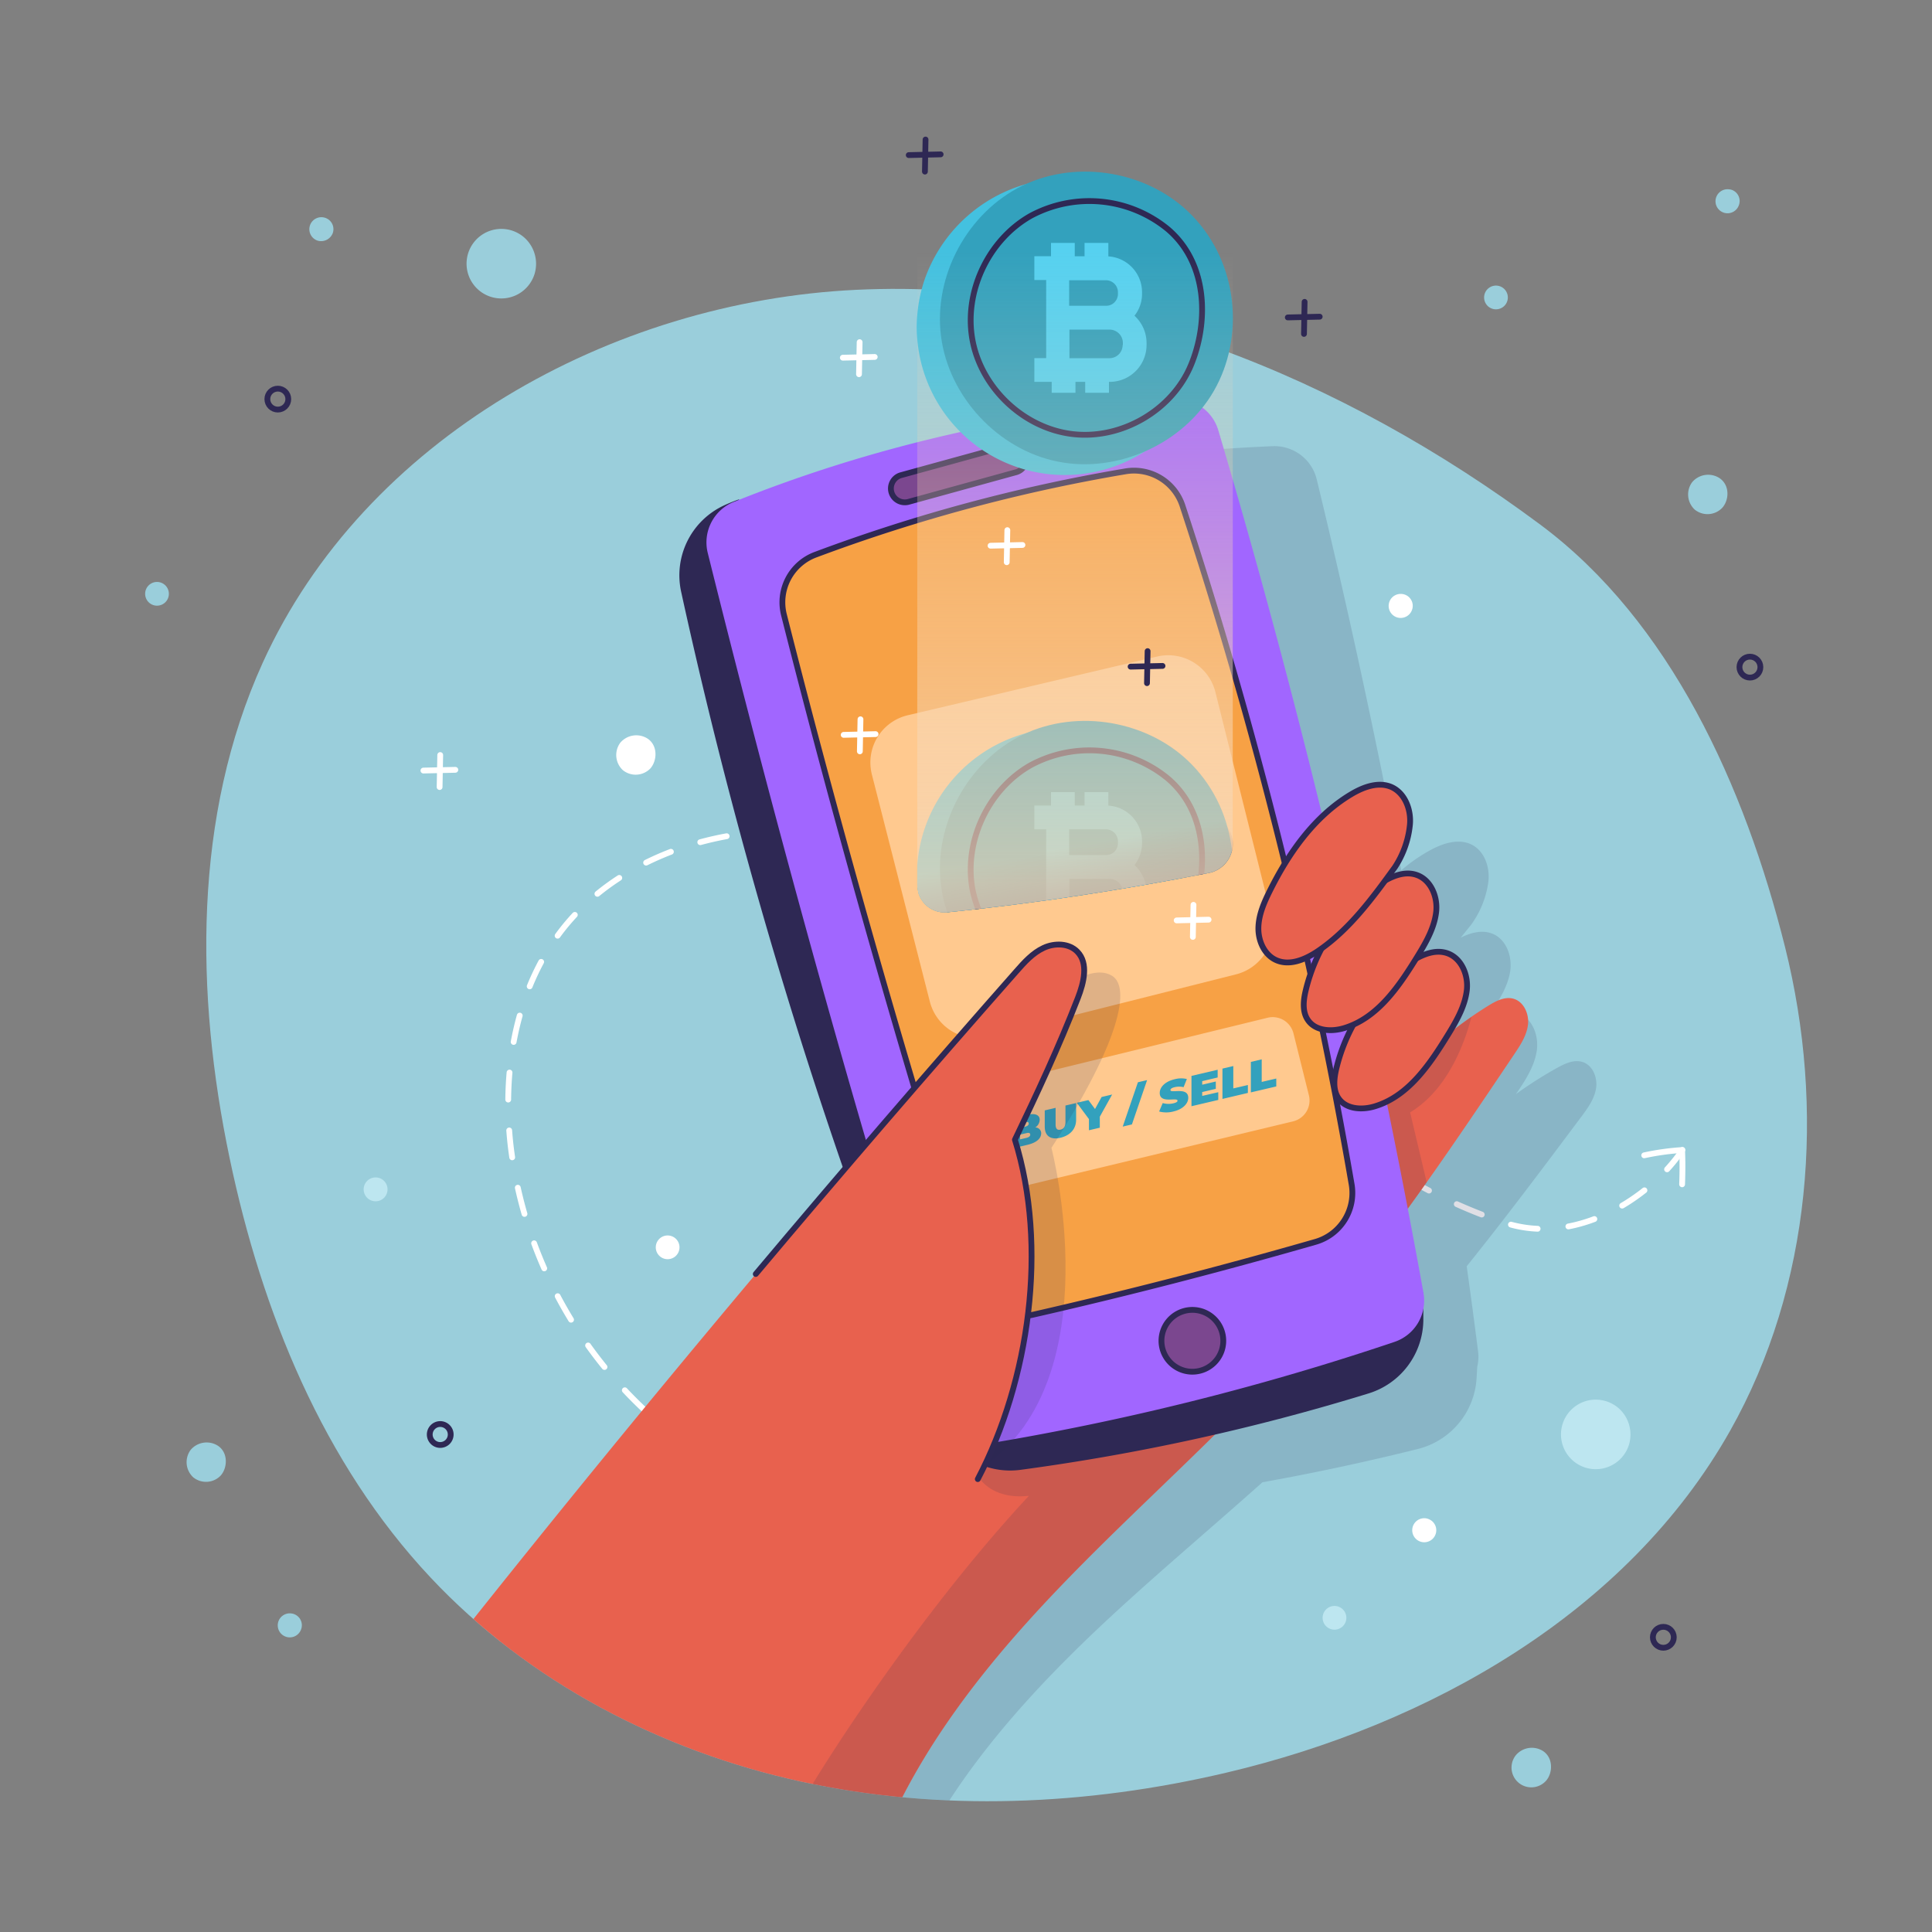 <svg id="图层_1" data-name="图层 1" xmlns="http://www.w3.org/2000/svg" xmlns:xlink="http://www.w3.org/1999/xlink" viewBox="0 0 500 500"><rect x="0" y="0" width="500" height="500" fill="#808080" stroke="none"/><defs><style>.cls-1,.cls-11,.cls-3,.cls-4{fill:none;}.cls-2{fill:#9acedb;}.cls-3,.cls-4{stroke:#fff;}.cls-11,.cls-3,.cls-4{stroke-linecap:round;stroke-linejoin:round;stroke-width:1.5px;}.cls-3{stroke-dasharray:7 8 7 8 7 8;}.cls-5{clip-path:url(#clip-path);}.cls-6,.cls-8{fill:#2e2854;}.cls-18,.cls-6{isolation:isolate;}.cls-6{opacity:0.15;}.cls-7{fill:#e8614e;}.cls-9{fill:#a166ff;}.cls-10{fill:#f7a145;}.cls-11{stroke:#2e2854;}.cls-12{fill:#7b478f;}.cls-13{fill:#ffc98f;}.cls-14{fill:#33a1bd;}.cls-15{fill:#43c1e0;}.cls-16{fill:#56d1f0;}.cls-17{clip-path:url(#clip-path-2);}.cls-18{opacity:0.5;fill:url(#未命名的渐变);}.cls-19{fill:url(#未命名的渐变_2);}.cls-20{fill:#fff;}.cls-21{fill:#bde6f0;}</style><clipPath id="clip-path"><path class="cls-1" d="M398.7,135.83C347.65,97.82,285.26,72,221.68,75S94.33,113.56,68,171.5c-18,39.67-17.5,85.59-8.57,128.24,8.32,39.75,24.18,78.89,52,108.52,25.32,27,59.63,44.86,95.79,52.79s74.06,6.21,110.09-2.27c52.64-12.4,103.87-41.39,130.44-88.49,21.13-37.46,24.66-83.42,14.23-125.15S432.24,160.8,398.7,135.83Z"/></clipPath><clipPath id="clip-path-2"><path class="cls-1" d="M237.39,72.89V229.25h0a7,7,0,0,0,.21,1.44v.14a7.08,7.08,0,0,0,7.6,5.27c22.69-2.3,45.2-5.77,67.53-10.15a7.73,7.73,0,0,0,6.31-7.52V71.27Z"/></clipPath><linearGradient id="未命名的渐变" x1="279.68" y1="268.5" x2="277.44" y2="280.76" gradientTransform="matrix(1, 0, 0, -1, 0, 500)" gradientUnits="userSpaceOnUse"><stop offset="0" stop-color="#2e2854"/><stop offset="1" stop-color="#2e2854" stop-opacity="0"/></linearGradient><linearGradient id="未命名的渐变_2" x1="278.23" y1="271.17" x2="278.23" y2="434.99" gradientTransform="matrix(1, 0, 0, -1, 0, 500)" gradientUnits="userSpaceOnUse"><stop offset="0" stop-color="#f7d7b4" stop-opacity="0.75"/><stop offset="1" stop-color="#f7d7b4" stop-opacity="0"/></linearGradient></defs><g id="BACKGROUND"><path class="cls-2" d="M398.7,135.83C347.65,97.82,285.26,72,221.68,75S94.33,113.56,68,171.5c-18,39.67-17.5,85.59-8.57,128.24,8.32,39.75,24.18,78.89,52,108.52,25.32,27,59.63,44.86,95.79,52.79s74.06,6.21,110.09-2.27c52.64-12.4,103.87-41.39,130.44-88.49,21.13-37.46,24.66-83.42,14.23-125.15S432.24,160.8,398.7,135.83Z"/></g><path class="cls-3" d="M178.23,374.27a112.11,112.11,0,0,1-46-77.14c-2.47-20.42,1.34-42.45,14.6-58.18,10.13-12,25-19.42,40.45-22.39,30.69-5.9,62.48,4.93,89.06,21.38s49.31,38.31,74,57.52a127.72,127.72,0,0,0,39.36,21.08c18.22,5.84,37.34-6.48,45.71-18.94"/><path class="cls-4" d="M425.52,299a66.17,66.17,0,0,1,9.81-1.37c.13,2.95.11,5.92,0,8.87"/><g class="cls-5"><path class="cls-6" d="M409.52,274.83c-2.17-.67-4.45.39-6.44,1.48a105.57,105.57,0,0,0-10.75,6.84l.17-.25c2.36-3.44,4.53-6.88,5.18-10.74s-.91-8.39-4.53-9.88c-2.64-1.09-5.56-.33-8.19,1l.67-1c2.36-3.44,4.53-6.88,5.18-10.74s-.9-8.39-4.52-9.88c-2.66-1.09-5.61-.32-8.25,1l2.69-3.34a24.35,24.35,0,0,0,4.36-10.48c.72-4-.76-8.66-4.43-10.35-3.28-1.51-7.14-.26-10.32,1.43a43.31,43.31,0,0,0-7.69,5.31c-6.51-34.09-13.84-68-21.88-101.16a11.26,11.26,0,0,0-11.41-8.6c-41,1.76-77.84,8.25-113.33,20.31l-.08-.11c-1.43.43-2.84.92-4.23,1.49a20,20,0,0,0-11.87,21.76,1328.43,1328.43,0,0,0,34.45,151.5q-12.11,12.79-24.11,25.67-41.37,44.43-81.48,90c-40.11,45.57,23.09,23.82,51.51,36.35a314.18,314.18,0,0,0,56.92,18.3c12.05-23.8,30.39-43.83,49.93-62,12.94-12,26.49-23.37,39.65-35.13Q346.86,380,366.93,375a20.1,20.1,0,0,0,15.2-18.18c.06-1,.12-2,.18-3.11a11.21,11.21,0,0,0,.21-4q-1.39-11-2.94-22c10.15-12.62,19.87-25.61,29.57-38.57,1.69-2.26,3.44-4.64,3.9-7.42S412.22,275.65,409.52,274.83Z"/><path class="cls-7" d="M354.66,288.89a106.06,106.06,0,0,1,30.56-28.64c1.93-1.19,4.16-2.36,6.35-1.81,2.74.69,4.19,3.92,3.87,6.72s-1.94,5.26-3.51,7.61c-18.33,27.27-36.75,54.66-58.78,79.05-17.88,19.79-38,37.44-56.59,56.56s-35.89,40.06-46.73,64.43a314.67,314.67,0,0,1-57.78-15.39c-29-11.08-53.28-33.7-53.28-33.7q37.76-47.54,76.82-94l141.82-95.57Z"/><path class="cls-6" d="M296.67,360.36a118,118,0,0,0-12,9l-31.39,5.32v7.59s3.2,5.85,12.79,4.86h.2C240.39,414.91,216,451.56,206.54,468c13.69,3.35,23.29,4.79,23.29,4.79,10.84-24.37,28.13-45.31,46.73-64.43s38.71-36.77,56.59-56.56c6.79-7.53,13.24-15.34,19.46-23.34l2-15.34h0C354.16,313.65,339.19,332.67,296.67,360.36Z"/><path class="cls-6" d="M369.23,306l-4.29-18.12c9.85-5.94,14.19-18.18,15.87-24.7a105.92,105.92,0,0,0-26.15,25.75l-3-9.38L340.19,290.6l14.39,22.52h0L359,320Q364.21,313.07,369.23,306Z"/></g><path class="cls-8" d="M191.21,129.25a41.53,41.53,0,0,0-4.15,1.7,19.93,19.93,0,0,0-10.75,22.33,1321.26,1321.26,0,0,0,66.58,214.8,20,20,0,0,0,21.17,12.32,557.77,557.77,0,0,0,90.05-19.76,20.08,20.08,0,0,0,14.25-18.92v-7.08Z"/><path class="cls-9" d="M315.29,111.34a2089.9,2089.9,0,0,1,53.11,223.3,11.28,11.28,0,0,1-7.47,12.63,676.65,676.65,0,0,1-102.72,25.91,11.3,11.3,0,0,1-12.72-7.7c-23.24-73.57-43.83-148-62.33-222.4a11.3,11.3,0,0,1,6.8-13.21c35.23-14.15,72.15-22.66,113.5-26.53A11.26,11.26,0,0,1,315.29,111.34Z"/><path class="cls-10" d="M306,130.81A1231.78,1231.78,0,0,1,349.8,306.5a13.17,13.17,0,0,1-9.37,14.9c-24.36,7-48.64,13.27-73.06,18.84a13.17,13.17,0,0,1-15.49-8.86c-18.13-57.67-34.67-115.64-49-172.29A13.15,13.15,0,0,1,211,143.57,435.36,435.36,0,0,1,291.18,122,13.21,13.21,0,0,1,306,130.81Z"/><path class="cls-11" d="M306,130.81A1231.78,1231.78,0,0,1,349.8,306.5a13.17,13.17,0,0,1-9.37,14.9c-24.36,7-48.64,13.27-73.06,18.84a13.17,13.17,0,0,1-15.49-8.86c-18.13-57.67-34.67-115.64-49-172.29A13.15,13.15,0,0,1,211,143.57,435.36,435.36,0,0,1,291.18,122,13.21,13.21,0,0,1,306,130.81Z"/><path class="cls-12" d="M313.73,340.87a8,8,0,1,0,.86.84A7.59,7.59,0,0,0,313.73,340.87Z"/><path class="cls-11" d="M313.73,340.87a8,8,0,1,0,.86.84A7.59,7.59,0,0,0,313.73,340.87Z"/><path class="cls-12" d="M234.09,130a3.58,3.58,0,0,1-1-7l28.08-7.72a3.58,3.58,0,0,1,1.9,6.9L235,129.91A3.47,3.47,0,0,1,234.09,130Z"/><path class="cls-11" d="M234.09,130a3.58,3.58,0,0,1-1-7l28.08-7.72a3.58,3.58,0,0,1,1.9,6.9L235,129.91A3.47,3.47,0,0,1,234.09,130Z"/><path class="cls-12" d="M286.18,118a3.56,3.56,0,0,1-3.56-2.69,3.5,3.5,0,0,1,0-1.76,3.54,3.54,0,0,1,3-2.8,3.65,3.65,0,0,1,4.27,2.63,3.74,3.74,0,0,1,0,1.76,3.54,3.54,0,0,1-3,2.81A5.65,5.65,0,0,1,286.18,118Z"/><path class="cls-11" d="M286.18,118a3.56,3.56,0,0,1-3.56-2.69,3.5,3.5,0,0,1,0-1.76,3.54,3.54,0,0,1,3-2.8,3.65,3.65,0,0,1,4.27,2.63,3.74,3.74,0,0,1,0,1.76,3.54,3.54,0,0,1-3,2.81A5.65,5.65,0,0,1,286.18,118Z"/><path class="cls-13" d="M225.64,200.44l15,58.77a12.57,12.57,0,0,0,15.25,9.08l64-16.13A12.56,12.56,0,0,0,329,236.93L314.54,179.1a12.58,12.58,0,0,0-15.08-9.19L234.94,185.1a12.56,12.56,0,0,0-9.35,15.12A1.74,1.74,0,0,0,225.64,200.44Z"/><path class="cls-13" d="M249.16,288.37l3.92,15.78a5.54,5.54,0,0,0,6.67,4.05l74.91-18a5.55,5.55,0,0,0,4.09-6.7v0l-4-16.06a5.54,5.54,0,0,0-6.69-4.05l-74.83,18.29a5.53,5.53,0,0,0-4.07,6.68Z"/><path class="cls-14" d="M269.46,293.27c0,1.37-1.22,2.45-3.52,3l-4.69,1.1v-7.84l4.45-1c2.3-.54,3.37.07,3.37,1.26a2.43,2.43,0,0,1-1.15,2,1.5,1.5,0,0,1,1.54,1.46ZM264,290.72v1.17l1.31-.31c.63-.15.92-.42.92-.8s-.29-.52-.92-.37Zm2.62,2.92c0-.41-.31-.55-.93-.4l-1.69.39v1.24l1.69-.4c.63-.15.94-.47.94-.83Zm3.76-1.95v-4.32l2.81-.66V291c0,1.2.48,1.53,1.27,1.35s1.28-.75,1.28-2v-4.24l2.76-.64v4.31c0,2.36-1.5,4.06-4.06,4.67s-4.05-.5-4.05-2.81ZM284.63,289v2.85l-2.81.66v-2.89l-3.14-4.22,3-.7,1.71,2.31,1.71-3.11,2.72-.64Zm9.86-8.91,2.38-.56L292.94,291l-2.38.56Zm5.51,7.52.91-2.14a5.45,5.45,0,0,0,2.75.07c.8-.19,1.08-.41,1.08-.68,0-1-4.6.89-4.6-2,0-1.46,1.29-2.95,3.88-3.56a6.42,6.42,0,0,1,3.14-.05l-.85,2.11a5.05,5.05,0,0,0-2.32,0c-.82.2-1.08.48-1.08.75,0,.94,4.61-.92,4.61,2,0,1.43-1.3,2.95-3.88,3.55a7.24,7.24,0,0,1-3.64,0Zm15.29-4.95v2l-6.94,1.63v-7.85l6.78-1.59v2l-4,.95v.92l3.52-.83v1.9l-3.52.83v1Zm1.08-6.11,2.81-.66v5.79l3.77-.88v2.05l-6.58,1.55Zm7.35-1.73,2.81-.66V280l3.77-.88v2.05l-6.58,1.54Z"/><path class="cls-15" d="M269.55,46.73a39.13,39.13,0,0,0-30.22,25.5,38.29,38.29,0,0,0,72.45,24.82A39.59,39.59,0,0,0,313,92.63Z"/><path class="cls-14" d="M308.43,55.69C297.4,44.38,279,41.12,264.72,48s-23.18,23.33-21.19,39,14.76,29.38,30.26,32.47,32.55-4.67,40.4-18.38S320.63,68.22,308.43,55.69Z"/><path class="cls-11" d="M302.17,59.25a32,32,0,0,0-35.47-3.36c-11,6.25-17.35,19.81-15,32.23s13.3,22.74,25.9,24.22,25.68-6.09,30.58-17.75C312.74,83.75,312.82,68.25,302.17,59.25Z"/><path class="cls-16" d="M293.6,81.71a9.58,9.58,0,0,1,3.13,7v.54a9.56,9.56,0,0,1-9.52,9.58H287v2.83h-6.15V98.83h-2.52v2.83h-6.15V98.83h-4.49V92.68h3.06V72.46h-3.06V66.3H272V62.86h6.15v3.46h2.53V62.86h6.16v3.49a9.3,9.3,0,0,1,8.72,9.21v.51A9.09,9.09,0,0,1,293.6,81.71Zm-3,7.56v-.54a3.46,3.46,0,0,0-3.45-3.43H276.77v7.4h10.35a3.41,3.41,0,0,0,3.42-3.4v0M276.7,72.48v6.66h9.55a3.06,3.06,0,0,0,3.07-3v-.53a3.1,3.1,0,0,0-3.1-3.08H276.7"/><g class="cls-17"><path class="cls-15" d="M269.55,188.89A38.29,38.29,0,1,0,313,234.79Z"/><path class="cls-14" d="M308.43,197.85c-11-11.31-29.48-14.57-43.71-7.71s-23.18,23.33-21.19,39,14.76,29.38,30.26,32.47,32.55-4.67,40.4-18.38S320.63,210.38,308.43,197.85Z"/><path class="cls-11" d="M302.17,201.41a32,32,0,0,0-35.47-3.36c-11,6.25-17.35,19.81-15,32.23a30.79,30.79,0,0,0,25.9,24.22c12.6,1.5,25.68-6.09,30.58-17.75C312.74,225.91,312.82,210.41,302.17,201.41Z"/><path class="cls-16" d="M293.6,223.87a9.58,9.58,0,0,1,3.13,7v.54a9.56,9.56,0,0,1-9.52,9.58H287v2.83h-6.15V241h-2.52v2.83h-6.15V241h-4.49v-6.15h3.06V214.62h-3.06v-6.16H272V205h6.15v3.46h2.53V205h6.16v3.49a9.28,9.28,0,0,1,8.72,9.21v.51A9.15,9.15,0,0,1,293.6,223.87Zm-3,7.56v-.54a3.46,3.46,0,0,0-3.45-3.43H276.77v7.4h10.35a3.41,3.41,0,0,0,3.42-3.4v0M276.7,214.64v6.66h9.55a3.06,3.06,0,0,0,3.07-3.05v-.53a3.1,3.1,0,0,0-3.1-3.08H276.7"/></g><path class="cls-18" d="M319,217.34h0a7.71,7.71,0,0,1-6.23,8.61c-22.33,4.38-44.84,7.85-67.53,10.15a7.08,7.08,0,0,1-7.6-5.27v-.14a7,7,0,0,1,5.15-8.45l.31-.07c22.11-4.42,44.4-8.14,67.09-11.38A7.79,7.79,0,0,1,319,217.34Z"/><path class="cls-19" d="M319.07,19.78l-81.68,1.61V229.25h0a7,7,0,0,0,.21,1.44v.14a7.08,7.08,0,0,0,7.6,5.27c22.69-2.3,45.2-5.77,67.53-10.15a7.73,7.73,0,0,0,6.3-7.52h0Z"/><path class="cls-6" d="M276.2,254.91s7-5.25,11.64-2.35,2.44,16.42-15.73,44.51c0,0,15.5,59.27-17.35,82.35l-38.6-45.56Z"/><path class="cls-7" d="M195.59,329.71q33.25-39.56,67.45-78.33c2.06-2.35,4.22-4.75,7.06-6.07s6.57-1.24,8.73,1c2.92,3,1.66,8,.13,11.95-4.92,12.68-10.68,25-16.3,36.69,8.59,27.59,3.81,62.25-9.61,87.84"/><path class="cls-11" d="M195.59,329.71q33.25-39.56,67.45-78.33c2.06-2.35,4.22-4.75,7.06-6.07s6.57-1.24,8.73,1c2.92,3,1.66,8,.13,11.95-4.92,12.68-10.68,25-16.3,36.69,8.59,27.59,3.81,62.25-9.61,87.84"/><path class="cls-7" d="M375,267.37c-4.81,7.84-10.37,16.28-19.18,18.94-3.26,1-7.37.81-9.36-2-1.55-2.17-1.23-5.15-.62-7.75a46.38,46.38,0,0,1,18.76-27.3c2.95-2,6.64-3.74,10-2.55,3.69,1.3,5.48,5.75,5,9.64S377.17,263.81,375,267.37Z"/><path class="cls-11" d="M375,267.37c-4.81,7.84-10.37,16.28-19.18,18.94-3.26,1-7.37.81-9.36-2-1.55-2.17-1.23-5.15-.62-7.75a46.38,46.38,0,0,1,18.76-27.3c2.95-2,6.64-3.74,10-2.55,3.69,1.3,5.48,5.75,5,9.64S377.17,263.81,375,267.37Z"/><path class="cls-7" d="M367.08,247.11c-4.81,7.84-10.37,16.28-19.18,18.95-3.26,1-7.38.8-9.36-2-1.56-2.18-1.24-5.15-.62-7.75A46.34,46.34,0,0,1,356.67,229c3-2,6.64-3.75,10-2.55,3.69,1.3,5.47,5.74,5,9.63S369.26,243.55,367.08,247.11Z"/><path class="cls-11" d="M367.08,247.11c-4.81,7.84-10.37,16.28-19.18,18.95-3.26,1-7.38.8-9.36-2-1.56-2.18-1.24-5.15-.62-7.75A46.34,46.34,0,0,1,356.67,229c3-2,6.64-3.75,10-2.55,3.69,1.3,5.47,5.74,5,9.63S369.26,243.55,367.08,247.11Z"/><path class="cls-7" d="M361,224.43c-5.8,8-11.77,16.18-19.95,21.72-3.17,2.14-7.21,3.88-10.71,2.36-3.09-1.34-4.71-4.94-4.67-8.3s1.42-6.56,2.92-9.57c4.92-9.91,11.56-19.37,21.05-25.06,3.08-1.85,6.88-3.29,10.22-2,3.76,1.5,5.47,6.1,5,10.11A24.42,24.42,0,0,1,361,224.43Z"/><path class="cls-11" d="M361,224.43c-5.8,8-11.77,16.18-19.95,21.72-3.17,2.14-7.21,3.88-10.71,2.36-3.09-1.34-4.71-4.94-4.67-8.3s1.42-6.56,2.92-9.57c4.92-9.91,11.56-19.37,21.05-25.06,3.08-1.85,6.88-3.29,10.22-2,3.76,1.5,5.47,6.1,5,10.11A24.42,24.42,0,0,1,361,224.43Z"/><path class="cls-2" d="M399.37,453.19a5.41,5.41,0,0,0-7.07,1.06,5.12,5.12,0,0,0,7.77,6.66C401.82,459,402.1,455.06,399.37,453.19Z"/><path class="cls-2" d="M56.41,374.17a5.42,5.42,0,0,0-7.07,1.06,5.34,5.34,0,0,0,.67,7.1,5.26,5.26,0,0,0,7.09-.44C58.86,379.94,59.14,376,56.41,374.17Z"/><path class="cls-2" d="M445,123.73a5.41,5.41,0,0,0-7.07,1.06,5.34,5.34,0,0,0,.67,7.1,5.26,5.26,0,0,0,7.09-.44C447.49,129.5,447.77,125.6,445,123.73Z"/><path class="cls-20" d="M167.61,191.16a5.43,5.43,0,0,0-7.08,1.06,5.34,5.34,0,0,0,.67,7.1,5.28,5.28,0,0,0,7.1-.43C170.06,196.93,170.33,193,167.61,191.16Z"/><path class="cls-2" d="M135.94,61.71a9,9,0,1,0,2.41,9.17A9.09,9.09,0,0,0,135.94,61.71Z"/><path class="cls-21" d="M419.18,364.7a9,9,0,1,0,2.4,9.18A9.11,9.11,0,0,0,419.18,364.7Z"/><path class="cls-4" d="M113.93,195.4c-.05,2.76-.11,5.53-.16,8.29"/><line class="cls-4" x1="109.58" y1="199.42" x2="117.84" y2="199.23"/><path class="cls-11" d="M239.53,36.11c-.05,2.77-.1,5.53-.16,8.3"/><line class="cls-11" x1="235.18" y1="40.14" x2="243.44" y2="39.95"/><path class="cls-11" d="M337.63,78.12c-.05,2.77-.11,5.54-.16,8.3"/><line class="cls-11" x1="333.28" y1="82.15" x2="341.54" y2="81.96"/><path class="cls-2" d="M387.48,73.93a3.07,3.07,0,1,0,.81.2A3.2,3.2,0,0,0,387.48,73.93Z"/><path class="cls-2" d="M41,150.63a3.07,3.07,0,1,0,.78.2A3,3,0,0,0,41,150.63Z"/><path class="cls-2" d="M75.41,417.56a3.11,3.11,0,1,0,2.48,4.21,3.07,3.07,0,0,0-1.68-4A2.87,2.87,0,0,0,75.41,417.56Z"/><path class="cls-2" d="M447.49,49A3.11,3.11,0,1,0,450,53.16a3.07,3.07,0,0,0-1.75-4A2.92,2.92,0,0,0,447.49,49Z"/><path class="cls-2" d="M83.58,56.24a3.11,3.11,0,0,0-1.31,6.06,3.24,3.24,0,0,0,3.8-1.85,3.08,3.08,0,0,0-1.7-4A3.16,3.16,0,0,0,83.58,56.24Z"/><path class="cls-20" d="M173.15,319.76a3.07,3.07,0,1,0,.78.2A3,3,0,0,0,173.15,319.76Z"/><path class="cls-20" d="M362.91,153.73a3.11,3.11,0,1,0,2.48,4.21,3.07,3.07,0,0,0-1.68-4A2.87,2.87,0,0,0,362.91,153.73Z"/><path class="cls-20" d="M369,392.94a3.11,3.11,0,1,0,2.49,4.22,3.09,3.09,0,0,0-1.71-4A3,3,0,0,0,369,392.94Z"/><path class="cls-21" d="M97.59,304.74a3.09,3.09,0,1,0,.77.2A3,3,0,0,0,97.59,304.74Z"/><path class="cls-21" d="M345.73,415.64a3.07,3.07,0,1,0,.78.2A3,3,0,0,0,345.73,415.64Z"/><path class="cls-4" d="M260.7,137.2c-.05,2.77-.1,5.53-.16,8.3"/><line class="cls-4" x1="256.35" y1="141.23" x2="264.61" y2="141.04"/><path class="cls-4" d="M308.87,234.17c-.05,2.77-.11,5.53-.16,8.3"/><line class="cls-4" x1="304.52" y1="238.2" x2="312.78" y2="238.01"/><path class="cls-4" d="M222.69,186.15c-.05,2.77-.1,5.53-.16,8.3"/><line class="cls-4" x1="218.34" y1="190.18" x2="226.6" y2="189.99"/><path class="cls-4" d="M222.47,88.55c-.05,2.76-.11,5.53-.16,8.3"/><line class="cls-4" x1="218.12" y1="92.57" x2="226.38" y2="92.38"/><path class="cls-11" d="M297,168.51c-.05,2.76-.11,5.53-.16,8.29"/><line class="cls-11" x1="292.6" y1="172.53" x2="300.86" y2="172.34"/><path class="cls-11" d="M116.64,371.25a2.71,2.71,0,1,0-2.71,2.71h0A2.71,2.71,0,0,0,116.64,371.25Z"/><circle class="cls-11" cx="71.9" cy="103.29" r="2.71"/><circle class="cls-11" cx="430.47" cy="423.73" r="2.71"/><circle class="cls-11" cx="452.88" cy="172.65" r="2.71"/></svg>